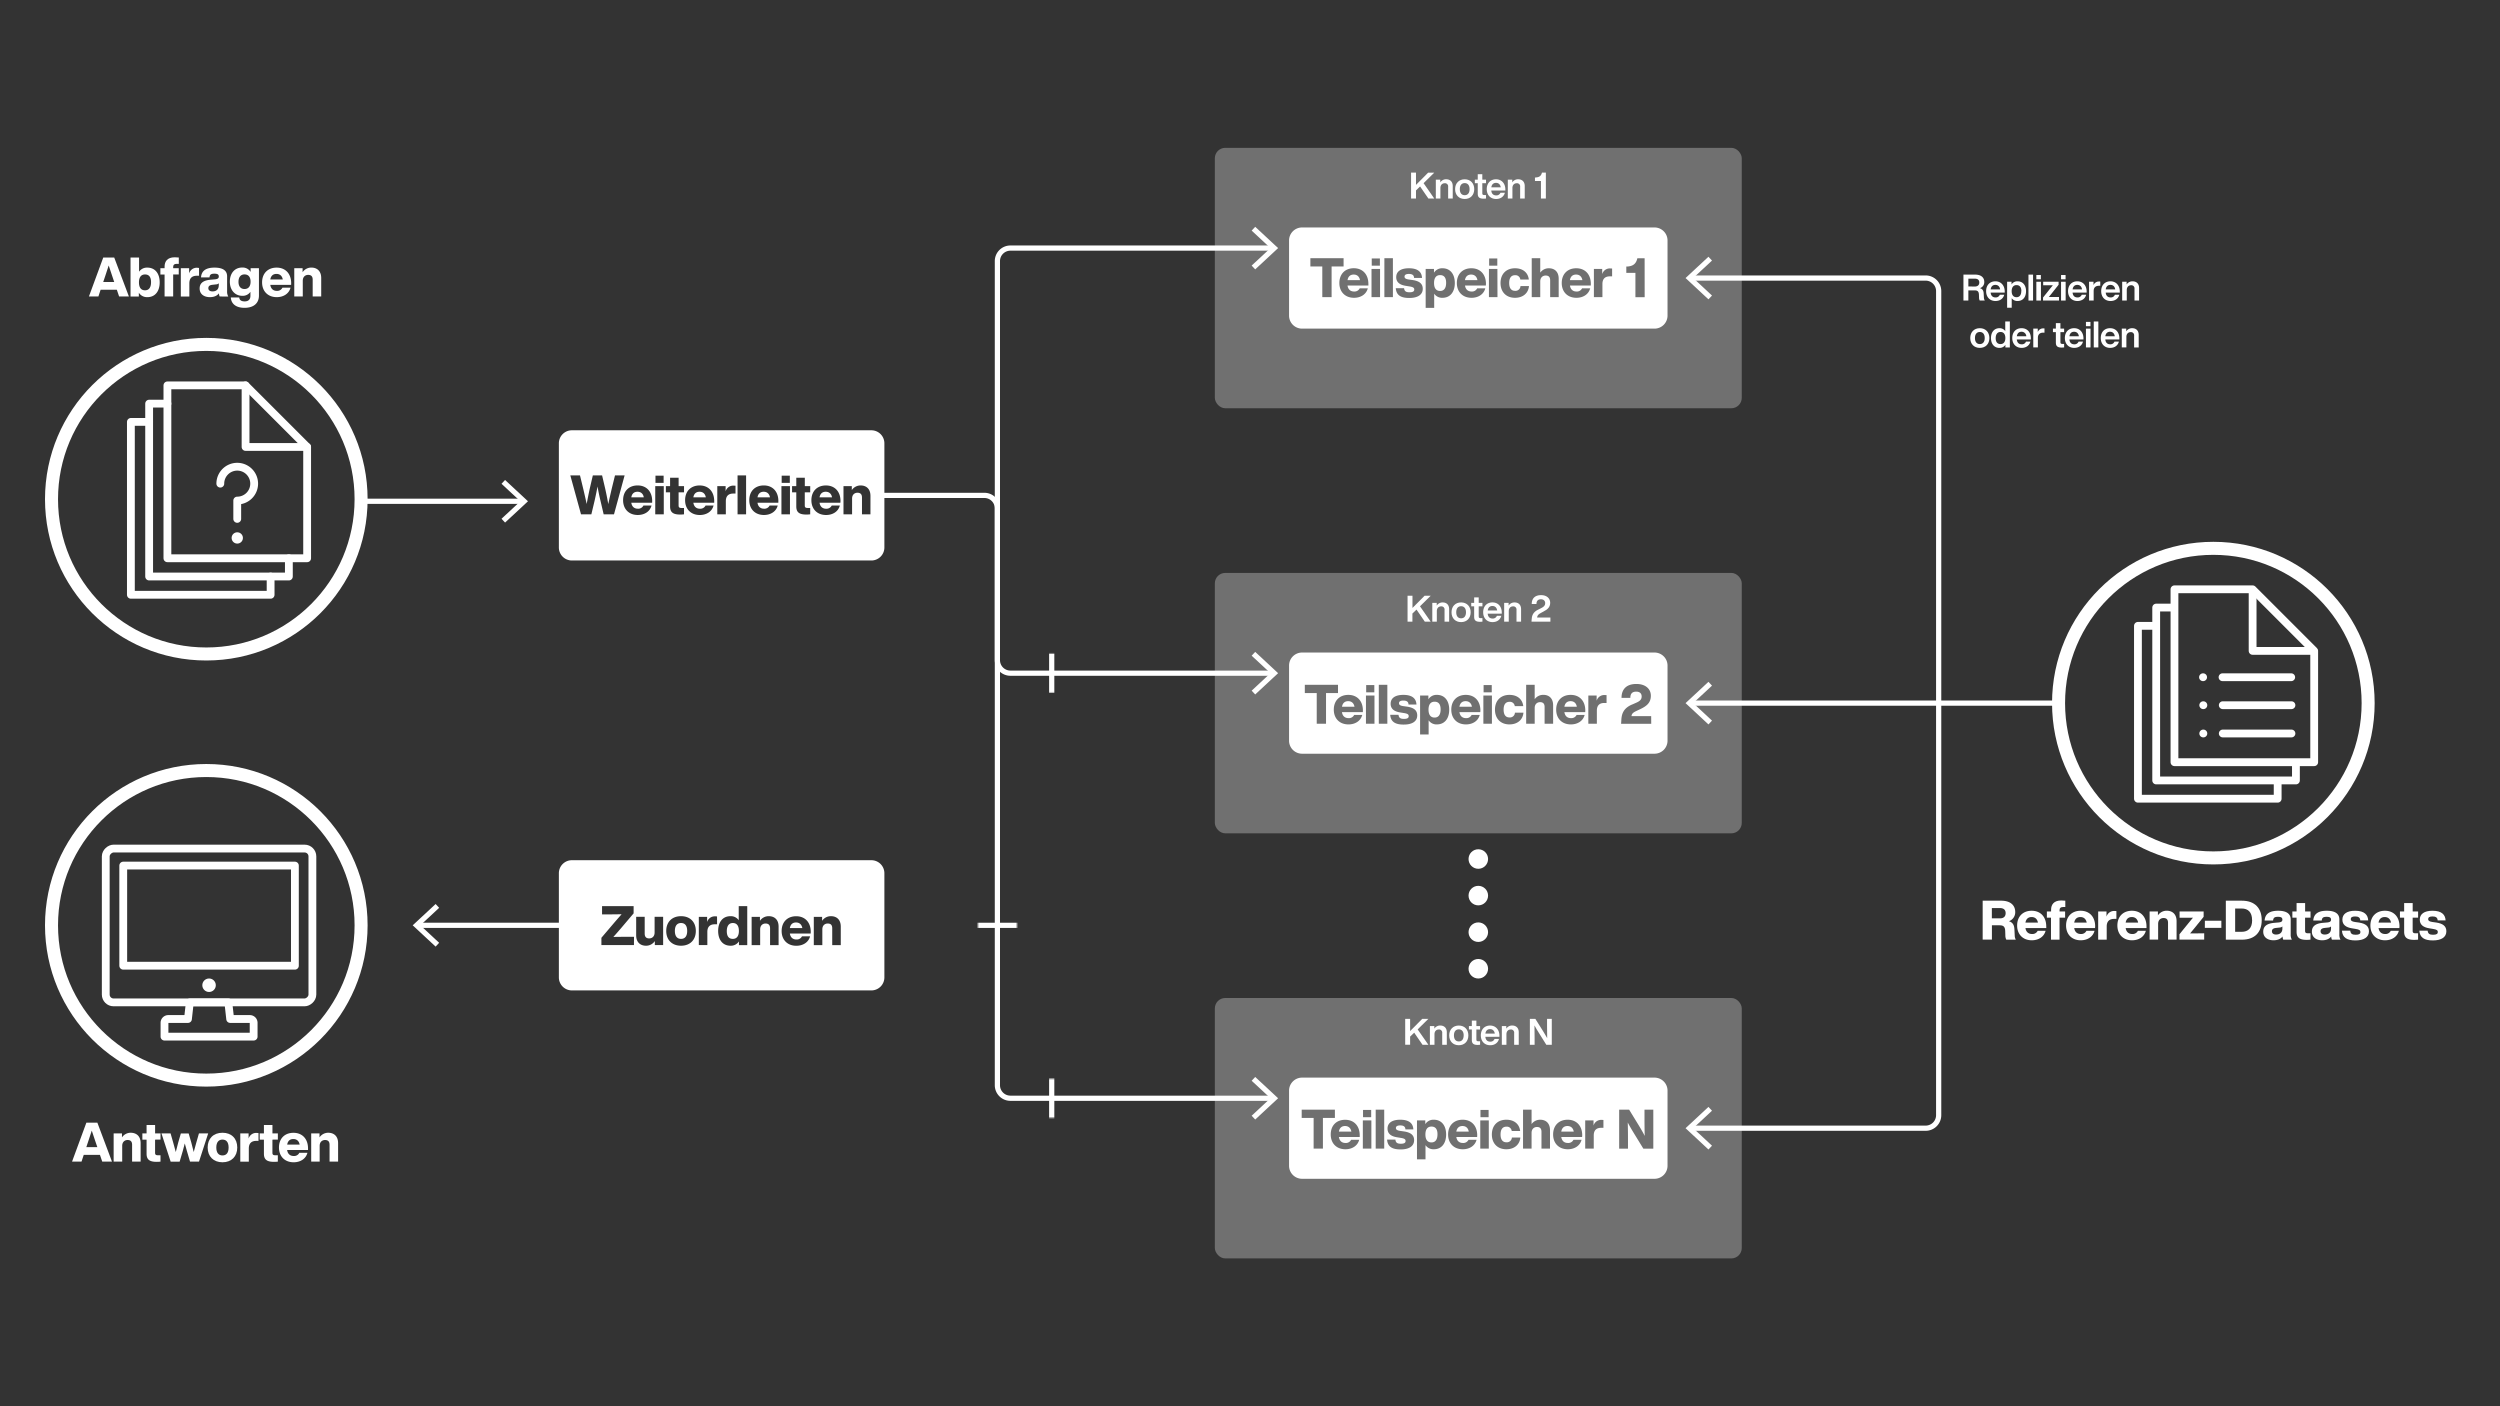<svg id="art" xmlns="http://www.w3.org/2000/svg" xmlns:xlink="http://www.w3.org/1999/xlink" viewBox="0 0 1920 1080"><rect x="0" y="0" width="1920" height="1080" fill="#333333" stroke="none"/><defs><filter id="luminosity-noclip" x="693.69" y="227.05" width="304.4" height="656.92" filterUnits="userSpaceOnUse" color-interpolation-filters="sRGB"><feFlood flood-color="#fff" result="bg"/><feBlend in="SourceGraphic" in2="bg"/></filter><mask id="mask" x="693.69" y="227.05" width="304.4" height="656.92" maskUnits="userSpaceOnUse"><g filter="url(#luminosity-noclip)"><rect x="751.04" y="688.14" width="30" height="30"/><rect x="792.72" y="828.45" width="30" height="30"/><rect x="792.72" y="501.99" width="30" height="30"/></g></mask></defs><path d="M89.72,222.5H77.28l-1.72,5.21H68.29l11-29.91h8.44L99,227.71H91.48Zm-2-5.93L86,211.45c-.8-2.23-1.68-5-2.52-7.56-.84,2.6-1.72,5.33-2.48,7.56l-1.72,5.12Z" fill="#fff"/><path d="M122.64,216.87c0,6.89-3.57,11.34-9.45,11.34a7.38,7.38,0,0,1-6.56-3.4v2.9h-6.38V197.8h6.55v10.88a7.32,7.32,0,0,1,6.39-3.15C119.07,205.53,122.64,210,122.64,216.87ZM116,216.7c0-4.12-1.72-5.92-4.62-5.92s-4.66,2-4.66,6.09,1.72,6.09,4.66,6.09S116,220.82,116,216.7Z" fill="#fff"/><path d="M133,205V206h4.29v4.79H133v16.89H126.4V210.82h-3.23V206h3.23v-1.26c0-3.82,2-7.14,7.81-7.14,1,0,2.19.08,3.11.17v4.87h-1.76C133.71,202.67,133,203.51,133,205Z" fill="#fff"/><path d="M152.86,205.78v6h-1.68c-3.66,0-5.76,1.81-5.76,5.88v10.09h-6.55V206h6.38v4a6.09,6.09,0,0,1,6.18-4.37C151.93,205.69,152.4,205.74,152.86,205.78Z" fill="#fff"/><path d="M168.71,227.71a6,6,0,0,1-.55-2.44c-1.38,1.85-3.74,2.94-6.93,2.94-4.54,0-7.9-2.31-7.9-6.64,0-3.74,2.23-6.21,8.49-6.76l3.4-.29c1.85-.21,2.82-.76,2.82-2.15s-.72-2.18-3.32-2.18-3.62.63-3.82,2.86h-6.52c.34-4.79,3.41-7.52,10.38-7.52,6.8,0,9.66,2.56,9.66,6.68v11.51a7.69,7.69,0,0,0,.88,4Zm-.67-8.53v-1.6a3.35,3.35,0,0,1-2.19.84l-2.69.3c-2.22.25-3.15,1.09-3.15,2.6s1.14,2.48,3.2,2.48C165.73,223.8,168,222.58,168,219.18Z" fill="#fff"/><path d="M198.87,206v21c0,5.84-4,9.41-11.09,9.41-6.76,0-10.25-3.27-10.5-7.94h6.47c.17,2,1.55,3,4.16,3,2.94,0,4.41-1.6,4.41-4.24v-3.11a7.06,7.06,0,0,1-6.22,3.06c-5.76,0-9.58-4.49-9.58-10.88s3.7-10.83,9.45-10.83a7.2,7.2,0,0,1,6.51,3.36V206Zm-6.43,10.33c0-3.65-1.72-5.58-4.66-5.58s-4.62,2.1-4.62,5.67,1.72,5.54,4.62,5.54S192.44,220,192.44,216.36Z" fill="#fff"/><path d="M223.59,218.8h-16c.46,3.11,2.39,4.58,4.95,4.58a4.41,4.41,0,0,0,4.37-2.44h6.22c-1.18,4.58-5.38,7.27-10.59,7.27-6.72,0-11.25-4.45-11.25-11.34s4.41-11.34,11.17-11.34,11.17,4.66,11.17,12Zm-16-4.16h9.58c-.46-2.69-2.19-4.28-4.83-4.28C209.94,210.36,208.09,211.62,207.59,214.64Z" fill="#fff"/><path d="M246.69,213.51v14.2h-6.55v-12.9c0-2.39-1-3.7-3.49-3.7-2,0-4.12,1.31-4.12,4.5v12.1H226V206h6.39v3.07a8,8,0,0,1,6.8-3.57C243.46,205.53,246.69,208.13,246.69,213.51Z" fill="#fff"/><path d="M76.75,886.92H64.32l-1.72,5.21H55.33l11-29.91h8.45L86,892.13H78.52Zm-2-5.93L73,875.87c-.79-2.23-1.68-5-2.52-7.56-.84,2.6-1.72,5.33-2.48,7.56L66.29,881Z" fill="#fff"/><path d="M108,877.93v14.2h-6.55v-12.9c0-2.39-1-3.7-3.49-3.7-2,0-4.11,1.31-4.11,4.5v12.1H87.28V870.45h6.39v3.07a8.06,8.06,0,0,1,6.8-3.57C104.76,870,108,872.55,108,877.93Z" fill="#fff"/><path d="M119.1,875.24v10.12c0,1.6.8,1.89,2.48,1.89h1.68v4.88a26,26,0,0,1-3,.16c-5.42,0-7.69-1.76-7.69-6.21V875.24h-3.23v-4.79h3.23V864h6.55v6.43h4.16v4.79Z" fill="#fff"/><path d="M159.89,870.45l-7.06,21.68h-6.89L143.55,884c-.59-1.94-1.14-3.91-1.64-5.84-.46,1.93-1,3.9-1.55,5.84l-2.4,8.15h-6.89L124,870.45H131l2,7q1.06,3.66,2,7.31c.59-2.43,1.22-4.87,1.89-7.35l2-6.93h6l2,6.93c.67,2.48,1.3,4.92,1.89,7.35q.94-3.65,2-7.31l2-7Z" fill="#fff"/><path d="M159.48,881.29c0-6.89,4.46-11.34,11.39-11.34s11.34,4.45,11.34,11.34-4.45,11.34-11.34,11.34S159.48,888.18,159.48,881.29Zm16.09,0c0-4.12-1.8-6.09-4.7-6.09s-4.75,2-4.75,6.09,1.81,6.09,4.75,6.09S175.57,885.41,175.57,881.29Z" fill="#fff"/><path d="M198.53,870.2v6h-1.69c-3.65,0-5.75,1.81-5.75,5.88v10.09h-6.55V870.45h6.38v4a6.07,6.07,0,0,1,6.18-4.37C197.6,870.11,198.06,870.16,198.53,870.2Z" fill="#fff"/><path d="M209.22,875.24v10.12c0,1.6.8,1.89,2.48,1.89h1.68v4.88a25.8,25.8,0,0,1-3,.16c-5.42,0-7.69-1.76-7.69-6.21V875.24h-3.23v-4.79h3.23V864h6.55v6.43h4.16v4.79Z" fill="#fff"/><path d="M236.56,883.22H220.51c.47,3.11,2.4,4.58,5,4.58a4.42,4.42,0,0,0,4.37-2.44h6.22c-1.18,4.58-5.38,7.27-10.59,7.27-6.72,0-11.26-4.45-11.26-11.34S218.62,870,225.39,870s11.17,4.66,11.17,12Zm-16-4.16h9.57c-.46-2.69-2.18-4.28-4.83-4.28C222.91,874.78,221.06,876,220.56,879.06Z" fill="#fff"/><path d="M259.66,877.93v14.2H253.1v-12.9c0-2.39-1-3.7-3.48-3.7-2,0-4.12,1.31-4.12,4.5v12.1H239V870.45h6.38v3.07a8.08,8.08,0,0,1,6.81-3.57C256.42,870,259.66,872.55,259.66,877.93Z" fill="#fff"/><path d="M1524.33,230.83h-3.89a4.76,4.76,0,0,1-.54-2.38l-.08-2.18c-.11-2.55-1.18-3.25-3.19-3.25h-4.93v7.81h-3.78V210.9h9c4.6,0,7,2.27,7,5.63a4.75,4.75,0,0,1-3.33,4.76c2.21.7,2.8,2.18,2.88,4.25l.17,3A4.61,4.61,0,0,0,1524.33,230.83Zm-7.59-10.78c2,0,3.36-1.06,3.36-3.1s-1.32-2.94-3.5-2.94h-4.9v6Z" fill="#fff"/><path d="M1539.62,224.7h-10.81c.25,2.58,1.71,3.73,3.75,3.73a3.31,3.31,0,0,0,3.31-2.08h3.38c-.72,2.94-3.24,4.82-6.72,4.82-4.25,0-7.19-2.94-7.19-7.56s2.85-7.56,7.14-7.56,7.14,3.22,7.14,7.81Zm-10.78-2.46h7.25c-.28-2.05-1.54-3.45-3.64-3.45C1530.57,218.79,1529.17,219.86,1528.84,222.24Z" fill="#fff"/><path d="M1556,223.61c0,4.59-2.5,7.56-6.47,7.56A5.16,5.16,0,0,1,1545,229v7.36h-3.53V216.39h3.39v2.07a5.21,5.21,0,0,1,4.62-2.41C1553.45,216.05,1556,219,1556,223.61Zm-3.59-.11c0-3.05-1.43-4.54-3.72-4.54s-3.73,1.6-3.73,4.65,1.43,4.65,3.73,4.65S1552.36,226.55,1552.36,223.5Z" fill="#fff"/><path d="M1557.86,210.9h3.53v19.93h-3.53Z" fill="#fff"/><path d="M1563.91,216.39h3.53v14.44h-3.53Zm0-5.18h3.47v3.3h-3.47Z" fill="#fff"/><path d="M1581.32,228.09v2.74h-12.27v-2.32l5.72-7.2c.58-.72,1.2-1.48,1.82-2.21-1,0-2,0-3,0h-4.43v-2.74H1581v2.32l-5.71,7.2c-.59.72-1.2,1.48-1.82,2.21,1,0,2,0,3,0Z" fill="#fff"/><path d="M1582.89,216.39h3.53v14.44h-3.53Zm0-5.18h3.47v3.3h-3.47Z" fill="#fff"/><path d="M1602.54,224.7h-10.81c.25,2.58,1.71,3.73,3.75,3.73a3.3,3.3,0,0,0,3.31-2.08h3.39c-.73,2.94-3.25,4.82-6.72,4.82-4.26,0-7.2-2.94-7.2-7.56s2.86-7.56,7.14-7.56,7.14,3.22,7.14,7.81Zm-10.78-2.46H1599c-.28-2.05-1.54-3.45-3.64-3.45C1593.5,218.79,1592.1,219.86,1591.76,222.24Z" fill="#fff"/><path d="M1613,216.22v3.25h-.9c-2.6,0-4.17,1.28-4.17,4v7.33h-3.53V216.39h3.42V219a4.41,4.41,0,0,1,4.31-2.8A4.25,4.25,0,0,1,1613,216.22Z" fill="#fff"/><path d="M1628,224.7h-10.81c.25,2.58,1.71,3.73,3.75,3.73a3.29,3.29,0,0,0,3.3-2.08h3.39c-.73,2.94-3.24,4.82-6.72,4.82-4.25,0-7.19-2.94-7.19-7.56s2.85-7.56,7.14-7.56,7.14,3.22,7.14,7.81Zm-10.78-2.46h7.25c-.28-2.05-1.54-3.45-3.64-3.45C1618.93,218.79,1617.53,219.86,1617.2,222.24Z" fill="#fff"/><path d="M1642.82,221.26v9.57h-3.53v-9a2.41,2.41,0,0,0-2.71-2.75c-1.54,0-3.22,1.07-3.22,3.64v8.09h-3.53V216.39h3.41v2.07a5.35,5.35,0,0,1,4.51-2.41C1640.78,216.05,1642.82,217.81,1642.82,221.26Z" fill="#fff"/><path d="M1513.15,259.61c0-4.59,3-7.56,7.36-7.56s7.34,3,7.34,7.56-2.94,7.56-7.34,7.56S1513.15,264.2,1513.15,259.61Zm11.12,0c0-3.05-1.49-4.65-3.76-4.65s-3.75,1.6-3.75,4.65,1.46,4.65,3.75,4.65S1524.27,262.66,1524.27,259.61Z" fill="#fff"/><path d="M1543.56,246.9v19.93h-3.42v-2a5.23,5.23,0,0,1-4.56,2.35c-4,0-6.5-3-6.5-7.56s2.49-7.56,6.5-7.56a5.14,5.14,0,0,1,4.45,2.21V246.9Zm-3.45,12.71c0-3.05-1.42-4.65-3.72-4.65s-3.7,1.71-3.7,4.76,1.43,4.54,3.7,4.54S1540.11,262.66,1540.11,259.61Z" fill="#fff"/><path d="M1559.71,260.7h-10.8c.25,2.58,1.7,3.73,3.75,3.73a3.29,3.29,0,0,0,3.3-2.08h3.39c-.73,2.94-3.25,4.82-6.72,4.82-4.26,0-7.2-2.94-7.2-7.56s2.86-7.56,7.14-7.56c4.43,0,7.14,3.22,7.14,7.81Zm-10.78-2.46h7.26a3.58,3.58,0,0,0-3.65-3.45C1550.67,254.79,1549.27,255.86,1548.93,258.24Z" fill="#fff"/><path d="M1570.16,252.22v3.25h-.9c-2.6,0-4.17,1.28-4.17,4v7.33h-3.53V252.39H1565V255a4.41,4.41,0,0,1,4.31-2.8A4.25,4.25,0,0,1,1570.16,252.22Z" fill="#fff"/><path d="M1582.4,255.07v7.82c0,.95.47,1.26,1.65,1.26h1.2v2.68c-.64.06-1.29.12-1.85.12-3.05,0-4.5-1-4.5-3.7v-8.18h-2.24v-2.68h2.24v-4.2h3.5v4.2h2.85v2.68Z" fill="#fff"/><path d="M1600.1,260.7h-10.81c.25,2.58,1.71,3.73,3.75,3.73a3.29,3.29,0,0,0,3.3-2.08h3.39c-.73,2.94-3.24,4.82-6.72,4.82-4.25,0-7.19-2.94-7.19-7.56s2.85-7.56,7.14-7.56,7.14,3.22,7.14,7.81Zm-10.78-2.46h7.25c-.28-2.05-1.54-3.45-3.64-3.45C1591.05,254.79,1589.65,255.86,1589.32,258.24Z" fill="#fff"/><path d="M1602,252.39h3.53v14.44H1602Zm0-5.18h3.47v3.3H1602Z" fill="#fff"/><path d="M1608,246.9h3.53v19.93H1608Z" fill="#fff"/><path d="M1627.67,260.7h-10.8c.25,2.58,1.7,3.73,3.75,3.73a3.29,3.29,0,0,0,3.3-2.08h3.39c-.73,2.94-3.25,4.82-6.72,4.82-4.26,0-7.2-2.94-7.2-7.56s2.86-7.56,7.14-7.56c4.43,0,7.14,3.22,7.14,7.81Zm-10.78-2.46h7.26c-.28-2.05-1.54-3.45-3.64-3.45C1618.63,254.79,1617.23,255.86,1616.89,258.24Z" fill="#fff"/><path d="M1642.52,257.26v9.57H1639v-9a2.42,2.42,0,0,0-2.72-2.75c-1.54,0-3.22,1.07-3.22,3.64v8.09h-3.53V252.39h3.42v2.07a5.32,5.32,0,0,1,4.51-2.41C1640.47,252.05,1642.52,253.81,1642.52,257.26Z" fill="#fff"/><g opacity="0.3"><rect x="933" y="113.54" width="404.67" height="200" rx="8" fill="#fff"/></g><path d="M1093.31,140.67l8.21,11.81H1097l-6.39-9.29-3.13,3.05v6.24h-3.78V132.55h3.78V142l9.32-9.4h4.71Z" fill="#fff"/><path d="M1115.7,142.91v9.57h-3.53v-9a2.41,2.41,0,0,0-2.72-2.74c-1.54,0-3.22,1.06-3.22,3.64v8.09h-3.52V138h3.41v2.08a5.32,5.32,0,0,1,4.51-2.41C1113.65,137.7,1115.7,139.46,1115.7,142.91Z" fill="#fff"/><path d="M1117.52,145.26c0-4.59,3-7.56,7.37-7.56s7.33,3,7.33,7.56-2.94,7.56-7.33,7.56S1117.52,149.85,1117.52,145.26Zm11.12,0c0-3-1.48-4.65-3.75-4.65s-3.75,1.6-3.75,4.65,1.45,4.65,3.75,4.65S1128.64,148.31,1128.64,145.26Z" fill="#fff"/><path d="M1138.41,140.72v7.81c0,1,.47,1.26,1.65,1.26h1.2v2.69c-.64.06-1.28.11-1.84.11-3.06,0-4.51-1-4.51-3.69v-8.18h-2.24V138h2.24v-4.2h3.5V138h2.85v2.69Z" fill="#fff"/><path d="M1156.11,146.35H1145.3c.25,2.58,1.71,3.72,3.75,3.72a3.29,3.29,0,0,0,3.31-2.07h3.39c-.73,2.94-3.25,4.82-6.72,4.82-4.26,0-7.2-2.94-7.2-7.56s2.86-7.56,7.14-7.56,7.14,3.22,7.14,7.81Zm-10.78-2.46h7.25c-.28-2-1.54-3.45-3.64-3.45C1147.07,140.44,1145.67,141.51,1145.33,143.89Z" fill="#fff"/><path d="M1171,142.91v9.57h-3.53v-9a2.41,2.41,0,0,0-2.71-2.74c-1.54,0-3.22,1.06-3.22,3.64v8.09H1158V138h3.42v2.08a5.29,5.29,0,0,1,4.5-2.41C1168.91,137.7,1171,139.46,1171,142.91Z" fill="#fff"/><path d="M1187.22,152.48h-3.78V139h-4.59v-2.66l.45,0c2.57-.16,4.31-.95,4.92-3.8h3Z" fill="#fff"/><g opacity="0.3"><rect x="933" y="440" width="404.67" height="200" rx="8" fill="#fff"/></g><path d="M1090.55,465.63l8.21,11.81h-4.51l-6.38-9.29-3.14,3.05v6.24H1081V457.51h3.78v9.4l9.32-9.4h4.71Z" fill="#fff"/><path d="M1112.94,467.87v9.57h-3.53v-9a2.41,2.41,0,0,0-2.71-2.74c-1.54,0-3.22,1.06-3.22,3.64v8.09H1100V463h3.41v2.08a5.32,5.32,0,0,1,4.51-2.41C1110.9,462.66,1112.94,464.42,1112.94,467.87Z" fill="#fff"/><path d="M1114.77,470.22c0-4.59,3-7.56,7.36-7.56s7.34,3,7.34,7.56-2.94,7.56-7.34,7.56S1114.77,474.81,1114.77,470.22Zm11.11,0c0-3.05-1.48-4.65-3.75-4.65s-3.75,1.6-3.75,4.65,1.45,4.65,3.75,4.65S1125.88,473.27,1125.88,470.22Z" fill="#fff"/><path d="M1135.65,465.68v7.81c0,1,.48,1.26,1.65,1.26h1.21v2.69c-.65.06-1.29.11-1.85.11-3.05,0-4.51-1-4.51-3.69v-8.18h-2.24V463h2.24v-4.2h3.5V463h2.86v2.69Z" fill="#fff"/><path d="M1153.35,471.31h-10.81c.26,2.58,1.71,3.72,3.76,3.72a3.28,3.28,0,0,0,3.3-2.07H1153c-.73,2.94-3.25,4.82-6.72,4.82-4.26,0-7.2-2.94-7.2-7.56s2.86-7.56,7.14-7.56c4.43,0,7.14,3.22,7.14,7.81Zm-10.78-2.46h7.25c-.28-2.05-1.54-3.45-3.64-3.45C1144.31,465.4,1142.91,466.47,1142.57,468.85Z" fill="#fff"/><path d="M1168.19,467.87v9.57h-3.52v-9a2.42,2.42,0,0,0-2.72-2.74c-1.54,0-3.22,1.06-3.22,3.64v8.09h-3.53V463h3.42v2.08a5.3,5.3,0,0,1,4.51-2.41C1166.15,462.66,1168.19,464.42,1168.19,467.87Z" fill="#fff"/><path d="M1190.71,474.25v3.19H1176.2l.09-1.48c.14-2.63.7-5.83,5.23-7.87l2-1c2.27-1.09,3.19-2.13,3.19-3.86s-1.17-3-3.27-3-3.45,1.09-3.45,3.64h-3.64c0-4.17,2.36-6.83,7.2-6.83,4.34,0,7,2.49,7,5.88,0,3.16-1.76,5.07-5.26,6.8l-1.85,1c-1.88,1-2.8,1.82-2.94,3.53Z" fill="#fff"/><g opacity="0.3"><rect x="933" y="766.46" width="404.67" height="200" rx="8" fill="#fff"/></g><path d="M1088.76,790.59,1097,802.4h-4.51l-6.39-9.29-3.13,3v6.24h-3.78V782.47h3.78v9.4l9.32-9.4H1097Z" fill="#fff"/><path d="M1111.15,792.83v9.57h-3.53v-9a2.41,2.41,0,0,0-2.72-2.74c-1.54,0-3.22,1.06-3.22,3.64v8.09h-3.52V788h3.41V790a5.32,5.32,0,0,1,4.51-2.41C1109.1,787.62,1111.15,789.38,1111.15,792.83Z" fill="#fff"/><path d="M1113,795.18c0-4.59,3-7.56,7.37-7.56s7.33,3,7.33,7.56-2.94,7.56-7.33,7.56S1113,799.77,1113,795.18Zm11.12,0c0-3-1.48-4.65-3.75-4.65s-3.75,1.6-3.75,4.65,1.45,4.65,3.75,4.65S1124.09,798.23,1124.09,795.18Z" fill="#fff"/><path d="M1133.86,790.64v7.81c0,1,.47,1.26,1.65,1.26h1.2v2.69c-.64.06-1.28.11-1.84.11-3.06,0-4.51-1-4.51-3.69v-8.18h-2.24V788h2.24v-4.2h3.5V788h2.85v2.69Z" fill="#fff"/><path d="M1151.56,796.27h-10.81c.25,2.58,1.71,3.72,3.75,3.72a3.29,3.29,0,0,0,3.31-2.07h3.39c-.73,2.94-3.25,4.82-6.72,4.82-4.26,0-7.2-2.94-7.2-7.56s2.86-7.56,7.14-7.56,7.14,3.22,7.14,7.81Zm-10.78-2.46H1148c-.28-2-1.54-3.45-3.64-3.45C1142.52,790.36,1141.12,791.43,1140.78,793.81Z" fill="#fff"/><path d="M1166.4,792.83v9.57h-3.53v-9a2.41,2.41,0,0,0-2.71-2.74c-1.54,0-3.22,1.06-3.22,3.64v8.09h-3.53V788h3.42V790a5.29,5.29,0,0,1,4.5-2.41C1164.36,787.62,1166.4,789.38,1166.4,792.83Z" fill="#fff"/><path d="M1191.77,782.47V802.4h-4.2l-5.54-8.87c-1.26-2-2.55-4.06-3.56-6,.11,3.53.11,6.72.11,9.66v5.21h-3.64V782.47h4.2l5.57,8.87c1.12,1.82,2.52,4.12,3.53,6-.08-3.52-.11-6.72-.11-9.66v-5.2Z" fill="#fff"/><line x1="321.29" y1="710.64" x2="438.79" y2="710.64" fill="none" stroke="#fff" stroke-miterlimit="10" stroke-width="4"/><polygon points="334.55 727 337.27 724.07 322.83 710.64 337.27 697.21 334.55 694.28 316.95 710.64 334.55 727" fill="#fff"/><line x1="401.15" y1="384.98" x2="277.32" y2="384.98" fill="none" stroke="#fff" stroke-miterlimit="10" stroke-width="4"/><polygon points="387.89 368.62 385.17 371.55 399.61 384.98 385.17 398.41 387.89 401.34 405.49 384.98 387.89 368.62" fill="#fff"/><circle cx="1135.34" cy="659.73" r="7.5" fill="#fff"/><circle cx="1135.34" cy="687.82" r="7.5" fill="#fff"/><circle cx="1135.34" cy="744" r="7.5" fill="#fff"/><circle cx="1135.34" cy="715.91" r="7.5" fill="#fff"/><circle cx="158.44" cy="383.38" r="118.88" fill="none" stroke="#fff" stroke-miterlimit="10" stroke-width="10"/><path d="M1548.13,721.64h-7.31a7.15,7.15,0,0,1-.71-3.28L1540,715c-.13-3.61-1.72-4.37-4.41-4.37h-5.8v11h-7.1V691.73h14.16c7.52,0,10.84,3.82,10.84,8.65a7.26,7.26,0,0,1-4.83,7.1c3.44,1.14,4.11,3.57,4.24,6.72l.21,4.2A6.59,6.59,0,0,0,1548.13,721.64ZM1536,705.3c2.73,0,4.33-1.39,4.33-4s-1.6-3.91-4.46-3.91h-6.13v7.9Z" fill="#fff"/><path d="M1571.55,712.73h-16c.46,3.11,2.39,4.58,5,4.58a4.44,4.44,0,0,0,4.37-2.43H1571c-1.17,4.57-5.37,7.26-10.58,7.26-6.72,0-11.26-4.45-11.26-11.34s4.41-11.34,11.17-11.34,11.18,4.66,11.18,12Zm-16-4.16h9.58c-.46-2.68-2.18-4.28-4.83-4.28C1557.89,704.29,1556.05,705.55,1555.54,708.57Z" fill="#fff"/><path d="M1581.75,698.91V700H1586v4.79h-4.28v16.89h-6.56V704.75H1572V700h3.23V698.7c0-3.82,2-7.14,7.82-7.14,1,0,2.18.09,3.1.17v4.87h-1.76C1582.5,696.6,1581.75,697.44,1581.75,698.91Z" fill="#fff"/><path d="M1609,712.73h-16c.46,3.11,2.39,4.58,5,4.58a4.42,4.42,0,0,0,4.37-2.43h6.22c-1.18,4.57-5.38,7.26-10.59,7.26-6.72,0-11.25-4.45-11.25-11.34s4.41-11.34,11.17-11.34,11.17,4.66,11.17,12Zm-16-4.16h9.58c-.47-2.68-2.19-4.28-4.83-4.28C1595.36,704.29,1593.51,705.55,1593,708.57Z" fill="#fff"/><path d="M1625.39,699.71v6h-1.68c-3.66,0-5.76,1.8-5.76,5.88v10.08h-6.55V700h6.39v4a6.06,6.06,0,0,1,6.17-4.37C1624.46,699.63,1624.93,699.67,1625.39,699.71Z" fill="#fff"/><path d="M1648.51,712.73h-16c.47,3.11,2.4,4.58,5,4.58a4.44,4.44,0,0,0,4.37-2.43H1648c-1.18,4.57-5.38,7.26-10.59,7.26-6.72,0-11.26-4.45-11.26-11.34s4.41-11.34,11.18-11.34,11.17,4.66,11.17,12Zm-16-4.16h9.57c-.46-2.68-2.18-4.28-4.83-4.28C1634.86,704.29,1633,705.55,1632.51,708.57Z" fill="#fff"/><path d="M1671.61,707.44v14.2h-6.56v-12.9c0-2.39-1-3.69-3.48-3.69-2,0-4.12,1.3-4.12,4.49v12.1h-6.55V700h6.38V703a8.08,8.08,0,0,1,6.81-3.57C1668.37,699.46,1671.61,702.06,1671.61,707.44Z" fill="#fff"/><path d="M1692.82,716.77v4.87h-19v-4.12l7.69-9.49c.88-1.09,1.76-2.14,2.69-3.24-1.47.05-2.9.05-4.37.05h-5.92V700h18.48v4.12l-7.69,9.49c-.88,1.1-1.76,2.15-2.69,3.24,1.47,0,2.9,0,4.37,0Z" fill="#fff"/><path d="M1693.35,707.1H1706v5.51h-12.69Z" fill="#fff"/><path d="M1737,706.68c0,9-5,15-15.29,15h-12.27V691.73h12.27C1732,691.73,1737,697.74,1737,706.68Zm-7.4,0c0-6.21-3.15-8.94-8-8.94h-5v17.89h5C1726.49,715.63,1729.64,712.9,1729.64,706.68Z" fill="#fff"/><path d="M1753.55,721.64a6,6,0,0,1-.55-2.44c-1.39,1.85-3.74,2.94-6.93,2.94-4.54,0-7.9-2.31-7.9-6.63,0-3.74,2.23-6.22,8.49-6.77l3.4-.29c1.85-.21,2.81-.76,2.81-2.14s-.71-2.19-3.32-2.19-3.61.63-3.82,2.86h-6.51c.34-4.79,3.4-7.52,10.38-7.52,6.8,0,9.66,2.56,9.66,6.68v11.51a7.59,7.59,0,0,0,.88,4Zm-.68-8.53v-1.6a3.35,3.35,0,0,1-2.18.85l-2.69.29c-2.23.25-3.15,1.09-3.15,2.6s1.13,2.48,3.19,2.48C1750.56,717.73,1752.87,716.51,1752.87,713.11Z" fill="#fff"/><path d="M1770.3,704.75v10.13c0,1.59.8,1.89,2.48,1.89h1.68v4.87a26.13,26.13,0,0,1-3,.17c-5.42,0-7.69-1.77-7.69-6.22V704.75h-3.23V700h3.23v-6.42h6.56V700h4.16v4.79Z" fill="#fff"/><path d="M1790.9,721.64a6.21,6.21,0,0,1-.54-2.44c-1.39,1.85-3.74,2.94-6.93,2.94-4.54,0-7.9-2.31-7.9-6.63,0-3.74,2.23-6.22,8.48-6.77l3.41-.29c1.85-.21,2.81-.76,2.81-2.14s-.71-2.19-3.32-2.19-3.61.63-3.82,2.86h-6.51c.34-4.79,3.4-7.52,10.38-7.52,6.8,0,9.66,2.56,9.66,6.68v11.51a7.59,7.59,0,0,0,.88,4Zm-.67-8.53v-1.6a3.35,3.35,0,0,1-2.18.85l-2.69.29c-2.23.25-3.15,1.09-3.15,2.6s1.13,2.48,3.19,2.48C1787.92,717.73,1790.23,716.51,1790.23,713.11Z" fill="#fff"/><path d="M1798.61,714.75H1805c.25,2.35,1.43,3.15,4.16,3.15s3.65-.8,3.65-2.1-.8-1.93-3.74-2.39l-2.81-.47c-4.58-.71-7.31-2.77-7.31-6.63,0-4.33,3.4-6.85,9.74-6.85,7.31,0,9.88,3.19,10.09,7.43h-6.1c-.08-2.35-1.63-3.06-4-3.06s-3.31.8-3.31,2.06,1,1.84,3.15,2.18l3.23.46c5.13.8,7.6,2.86,7.6,6.72,0,4.5-3.82,7-10.33,7S1799,720.13,1798.61,714.75Z" fill="#fff"/><path d="M1842.72,712.73h-16c.46,3.11,2.39,4.58,5,4.58a4.42,4.42,0,0,0,4.37-2.43h6.22c-1.18,4.57-5.38,7.26-10.59,7.26-6.72,0-11.25-4.45-11.25-11.34s4.41-11.34,11.17-11.34,11.17,4.66,11.17,12Zm-16-4.16h9.58c-.47-2.68-2.19-4.28-4.83-4.28C1829.07,704.29,1827.22,705.55,1826.72,708.57Z" fill="#fff"/><path d="M1852.92,704.75v10.13c0,1.59.8,1.89,2.48,1.89h1.68v4.87a26.08,26.08,0,0,1-3,.17c-5.42,0-7.69-1.77-7.69-6.22V704.75h-3.23V700h3.23v-6.42h6.55V700h4.16v4.79Z" fill="#fff"/><path d="M1858.05,714.75h6.39c.25,2.35,1.43,3.15,4.16,3.15s3.65-.8,3.65-2.1-.8-1.93-3.74-2.39l-2.81-.47c-4.58-.71-7.31-2.77-7.31-6.63,0-4.33,3.4-6.85,9.75-6.85,7.3,0,9.87,3.19,10.08,7.43h-6.09c-.09-2.35-1.64-3.06-4-3.06s-3.32.8-3.32,2.06,1,1.84,3.15,2.18l3.23.46c5.13.8,7.61,2.86,7.61,6.72,0,4.5-3.83,7-10.34,7S1858.43,720.13,1858.05,714.75Z" fill="#fff"/><polyline points="207.83 442.77 207.83 456.8 100.52 456.8 100.52 324.02 114.54 324.02" fill="none" stroke="#fff" stroke-linecap="round" stroke-linejoin="round" stroke-width="6"/><polyline points="221.85 428.75 221.85 442.77 114.54 442.77 114.54 310 128.57 310" fill="none" stroke="#fff" stroke-linecap="round" stroke-linejoin="round" stroke-width="6"/><polygon points="235.88 428.75 128.57 428.75 128.57 295.97 188.59 295.97 235.88 343.26 235.88 428.75" fill="none" stroke="#fff" stroke-linejoin="round" stroke-width="6"/><polyline points="235.88 343.26 188.59 343.26 188.59 295.97" fill="none" stroke="#fff" stroke-linecap="round" stroke-linejoin="round" stroke-width="6"/><circle cx="182.22" cy="413.14" r="4.34" fill="#fff"/><path d="M169.2,371.44a13,13,0,1,1,13,13v14.06" fill="none" stroke="#fff" stroke-linecap="round" stroke-linejoin="round" stroke-width="6"/><circle cx="158.44" cy="710.64" r="118.88" fill="none" stroke="#fff" stroke-miterlimit="10" stroke-width="10"/><circle cx="1699.85" cy="540" r="118.88" fill="none" stroke="#fff" stroke-miterlimit="10" stroke-width="10"/><polyline points="1749.25 599.39 1749.25 613.42 1641.94 613.42 1641.94 480.64 1655.64 480.64" fill="none" stroke="#fff" stroke-linejoin="round" stroke-width="6"/><polyline points="1763.27 585.37 1763.27 599.39 1655.96 599.39 1655.96 466.62 1670.45 466.62" fill="none" stroke="#fff" stroke-linejoin="round" stroke-width="6"/><polygon points="1777.3 585.37 1669.99 585.37 1669.99 452.59 1730.01 452.59 1777.3 499.88 1777.3 585.37" fill="none" stroke="#fff" stroke-linejoin="round" stroke-width="6"/><polyline points="1777.3 499.88 1730.01 499.88 1730.01 452.59" fill="none" stroke="#fff" stroke-linejoin="round" stroke-width="6"/><line x1="1706.9" y1="520.11" x2="1759.65" y2="520.11" fill="none" stroke="#fff" stroke-linecap="round" stroke-linejoin="round" stroke-width="6"/><line x1="1707.09" y1="541.6" x2="1759.84" y2="541.6" fill="none" stroke="#fff" stroke-linecap="round" stroke-linejoin="round" stroke-width="6"/><line x1="1707.09" y1="563.32" x2="1759.84" y2="563.32" fill="none" stroke="#fff" stroke-linecap="round" stroke-linejoin="round" stroke-width="6"/><line x1="1691.9" y1="520.11" x2="1692" y2="520.11" fill="none" stroke="#fff" stroke-linecap="round" stroke-linejoin="round" stroke-width="6"/><line x1="1692.09" y1="541.6" x2="1692.19" y2="541.6" fill="none" stroke="#fff" stroke-linecap="round" stroke-linejoin="round" stroke-width="6"/><line x1="1692.09" y1="563.32" x2="1692.19" y2="563.32" fill="none" stroke="#fff" stroke-linecap="round" stroke-linejoin="round" stroke-width="6"/><rect x="101.5" y="631.41" width="118.13" height="158.7" rx="6" transform="translate(871.33 550.2) rotate(90)" fill="none" stroke="#fff" stroke-linejoin="round" stroke-width="6"/><rect x="94.65" y="664.77" width="131.83" height="76.9" fill="none" stroke="#fff" stroke-linejoin="round" stroke-width="6"/><path d="M191.88,782.59h-15.1l-1.43-12.76H145.78l-1.43,12.76h-15.1a2.92,2.92,0,0,0-2.92,2.92v10.61H194.8V785.51A2.92,2.92,0,0,0,191.88,782.59Z" fill="none" stroke="#fff" stroke-linejoin="round" stroke-width="6"/><circle cx="160.56" cy="756.66" r="5.18" fill="#fff"/><line x1="1580.97" y1="540" x2="1298.84" y2="540" fill="none" stroke="#fff" stroke-miterlimit="10" stroke-width="4"/><polygon points="1312.09 523.64 1314.82 526.57 1300.37 540 1314.82 553.43 1312.09 556.36 1294.5 540 1312.09 523.64" fill="#fff"/><path d="M1298.84,866.46H1478.9a10,10,0,0,0,10-10V223.54a10,10,0,0,0-10-10H1298.84" fill="none" stroke="#fff" stroke-miterlimit="10" stroke-width="4"/><polygon points="1312.09 882.82 1314.82 879.89 1300.37 866.46 1314.82 853.03 1312.09 850.11 1294.5 866.46 1312.09 882.82" fill="#fff"/><polygon points="1312.09 197.18 1314.82 200.11 1300.37 213.54 1314.82 226.97 1312.09 229.9 1294.5 213.54 1312.09 197.18" fill="#fff"/><path d="M977.26,843.45H776a10,10,0,0,1-10-10V200.53a10,10,0,0,1,10-10H977.26" fill="none" stroke="#fff" stroke-miterlimit="10" stroke-width="4"/><polygon points="964 827.1 961.27 830.02 975.72 843.45 961.27 856.88 964 859.81 981.59 843.45 964 827.1" fill="#fff"/><polygon points="964 206.89 961.27 203.96 975.72 190.54 961.27 177.11 964 174.18 981.59 190.54 964 206.89" fill="#fff"/><g mask="url(#mask)"><path d="M998.09,555.51H817.72a10,10,0,0,0-10,10V700.64a10,10,0,0,1-10,10H698" fill="none" stroke="#fff" stroke-miterlimit="10" stroke-width="4"/><polygon points="711.28 694.28 714.01 697.21 699.57 710.63 714.01 724.07 711.28 726.99 693.69 710.63 711.28 694.28" fill="#fff"/><path d="M998.09,882H817.72a10,10,0,0,1-10-10V239.05a10,10,0,0,1,10-10H998.09" fill="none" stroke="#fff" stroke-miterlimit="10" stroke-width="4"/></g><path d="M674.69,380.46H756a10,10,0,0,1,10,10V507a10,10,0,0,0,10,10H977.26" fill="none" stroke="#fff" stroke-miterlimit="10" stroke-width="4"/><polygon points="964 533.35 961.27 530.42 975.72 517 961.27 503.57 964 500.64 981.59 517 964 533.35" fill="#fff"/><path d="M489.59,377.66c-2.4,0-4.25,1.26-4.75,4.29h9.58C494,379.26,492.23,377.66,489.59,377.66Zm144.57,0c-2.4,0-4.24,1.26-4.75,4.29H639C638.53,379.26,636.8,377.66,634.16,377.66Zm-96.92,0c-2.39,0-4.24,1.26-4.75,4.29h9.58C541.61,379.26,539.89,377.66,537.24,377.66Zm49.26,0c-2.39,0-4.24,1.26-4.74,4.29h9.58C590.87,379.26,589.15,377.66,586.5,377.66Zm82.71-47.2h-230a10,10,0,0,0-10,10v80a10,10,0,0,0,10,10h230a10,10,0,0,0,10-10v-80A10,10,0,0,0,669.21,330.46Zm-68.89,34.85h6.26v5.55h-6.26Zm-96.92,0h6.26v5.55H503.4ZM463.61,395l-2.48-10.58c-.84-3.53-1.6-7.19-2.23-10.8-.67,3.61-1.42,7.27-2.22,10.8L454.16,395h-7.94L438,365.1h7.43l2.48,10.25c.92,3.87,1.85,7.9,2.65,11.72.71-3.82,1.51-7.85,2.35-11.72l2.39-10.25h7.1l2.4,10.25c.88,3.87,1.68,7.9,2.35,11.81.8-3.91,1.76-7.94,2.65-11.81l2.52-10.25h7.39L471.55,395Zm37.23-8.9h-16c.46,3.1,2.39,4.58,4.95,4.58a4.43,4.43,0,0,0,4.37-2.44h6.22c-1.17,4.58-5.38,7.27-10.59,7.27-6.72,0-11.25-4.46-11.25-11.35s4.41-11.34,11.17-11.34,11.17,4.67,11.17,12Zm8.94,8.9h-6.55V373.34h6.55Zm15.54-16.89h-4.16v10.13c0,1.59.8,1.89,2.48,1.89h1.68V395a24,24,0,0,1-3,.17c-5.42,0-7.69-1.76-7.69-6.22V378.12h-3.24v-4.78h3.24v-6.43h6.55v6.43h4.16Zm23.18,8h-16c.46,3.1,2.4,4.58,5,4.58a4.45,4.45,0,0,0,4.37-2.44H548c-1.17,4.58-5.37,7.27-10.58,7.27-6.72,0-11.26-4.46-11.26-11.35s4.41-11.34,11.17-11.34,11.18,4.67,11.18,12Zm16.37-7.06h-1.68c-3.65,0-5.75,1.81-5.75,5.88V395h-6.56V373.34h6.39v4a6.06,6.06,0,0,1,6.17-4.37c.51,0,1,0,1.43.08ZM573,395h-6.55V365.1H573Zm24.75-8.9h-16c.46,3.1,2.39,4.58,4.95,4.58a4.43,4.43,0,0,0,4.37-2.44h6.22c-1.18,4.58-5.38,7.27-10.59,7.27-6.72,0-11.25-4.46-11.25-11.35s4.41-11.34,11.17-11.34,11.17,4.67,11.17,12Zm8.94,8.9h-6.55V373.34h6.55Zm15.54-16.89h-4.16v10.13c0,1.59.8,1.89,2.48,1.89h1.68V395a24.09,24.09,0,0,1-3,.17c-5.42,0-7.68-1.76-7.68-6.22V378.12h-3.24v-4.78h3.24v-6.43h6.55v6.43h4.16Zm23.18,8h-16c.46,3.1,2.39,4.58,5,4.58a4.45,4.45,0,0,0,4.37-2.44h6.21c-1.17,4.58-5.37,7.27-10.58,7.27-6.72,0-11.26-4.46-11.26-11.35s4.41-11.34,11.17-11.34,11.18,4.67,11.18,12Zm23.09,8.9H662V382.12c0-2.4-1.05-3.7-3.49-3.7-2,0-4.11,1.3-4.11,4.49V395H647.8V373.34h6.39v3.06a8.08,8.08,0,0,1,6.8-3.57c4.29,0,7.52,2.61,7.52,8Z" fill="#fff"/><path d="M611.35,708.46c-2.39,0-4.24,1.26-4.74,4.29h9.58C615.72,710.06,614,708.46,611.35,708.46Zm-48.55.42c-2.9,0-4.62,2.14-4.62,6.26s1.72,5.92,4.62,5.92,4.67-2,4.67-6.09S565.74,708.88,562.8,708.88Zm106.41-48.24h-230a10,10,0,0,0-10,10v80a10,10,0,0,0,10,10h230a10,10,0,0,0,10-10v-80A10,10,0,0,0,669.21,660.64ZM486.88,725.81h-25v-5.59l10-11.76c1.85-2.14,3.65-4.2,5.5-6.3-2.9,0-5.75.08-8.65.08h-6.35V695.9h24.24v5.55l-10,11.8c-1.85,2.14-3.65,4.2-5.54,6.3,2.9,0,5.8-.08,8.69-.08h7.15Zm22.41,0H502.9v-3.07a8,8,0,0,1-6.8,3.57c-4.29,0-7.52-2.6-7.52-8v-14.2h6.55V717c0,2.39,1.05,3.7,3.49,3.7,2,0,4.12-1.31,4.12-4.5v-12.1h6.55Zm13.76.5c-6.93,0-11.38-4.45-11.38-11.34s4.45-11.34,11.38-11.34,11.34,4.45,11.34,11.34S529.94,726.31,523.05,726.31Zm27.66-16.46H549c-3.66,0-5.76,1.8-5.76,5.88v10.08h-6.55V704.13h6.38v4a6.07,6.07,0,0,1,6.18-4.37c.5,0,1,0,1.43.08Zm23.18,16h-6.38V723a7.39,7.39,0,0,1-6.51,3.31c-5.88,0-9.46-4.45-9.46-11.34s3.58-11.34,9.46-11.34a7.36,7.36,0,0,1,6.34,3.11V695.9h6.55Zm24.07,0h-6.55v-12.9c0-2.39-1.06-3.69-3.49-3.69-2,0-4.12,1.3-4.12,4.49v12.1h-6.55V704.13h6.38v3.07a8.08,8.08,0,0,1,6.81-3.57c4.28,0,7.52,2.6,7.52,8Zm24.65-8.91h-16c.46,3.11,2.39,4.58,4.95,4.58a4.42,4.42,0,0,0,4.37-2.43h6.22c-1.18,4.57-5.38,7.26-10.59,7.26-6.72,0-11.26-4.45-11.26-11.34s4.42-11.34,11.18-11.34,11.17,4.66,11.17,12Zm23.1,8.91h-6.56v-12.9c0-2.39-1-3.69-3.48-3.69-2,0-4.12,1.3-4.12,4.49v12.1H625V704.13h6.38v3.07a8.08,8.08,0,0,1,6.81-3.57c4.28,0,7.52,2.6,7.52,8ZM523.05,708.88c-2.94,0-4.75,2-4.75,6.09s1.81,6.09,4.75,6.09,4.71-2,4.71-6.09S526,708.88,523.05,708.88Z" fill="#fff"/><path d="M1203.8,864.78c-2.4,0-4.24,1.26-4.75,4.28h9.58C1208.17,866.37,1206.45,864.78,1203.8,864.78Zm-170.79,0c-2.39,0-4.24,1.26-4.74,4.28h9.57C1037.38,866.37,1035.66,864.78,1033,864.78Zm90.18,0c-2.39,0-4.24,1.26-4.74,4.28H1128C1127.56,866.37,1125.84,864.78,1123.19,864.78Zm147.48-37.17H1000a10,10,0,0,0-10,10v57.7a10,10,0,0,0,10,10h270.66a10,10,0,0,0,10-10v-57.7A10,10,0,0,0,1270.67,827.61ZM1137,852.43h6.25V858H1137Zm-90.19,0h6.26V858h-6.26ZM1016,882.13h-7.14V858.56H999.7v-6.34h25.5v6.34H1016Zm28.27-8.91h-16c.47,3.11,2.4,4.58,5,4.58a4.42,4.42,0,0,0,4.37-2.44h6.22c-1.18,4.58-5.38,7.27-10.59,7.27-6.72,0-11.26-4.45-11.26-11.34S1026.33,860,1033.1,860s11.17,4.66,11.17,12Zm8.94,8.91h-6.55V860.45h6.55Zm9.87,0h-6.55V852.22h6.55Zm12.62.63c-6.64,0-10-2.15-10.42-7.52h6.39c.25,2.35,1.43,3.15,4.16,3.15s3.65-.8,3.65-2.1-.8-1.94-3.74-2.4l-2.81-.46c-4.58-.71-7.31-2.77-7.31-6.64,0-4.32,3.4-6.84,9.74-6.84,7.31,0,9.88,3.19,10.09,7.43h-6.09c-.09-2.35-1.64-3.06-4-3.06s-3.31.79-3.31,2,1,1.85,3.15,2.19l3.23.46c5.13.8,7.6,2.86,7.6,6.72C1086,880.24,1082.21,882.76,1075.7,882.76Zm25.48-.13a7.34,7.34,0,0,1-6.39-3.15v10.88h-6.55V860.45h6.38v2.9a7.38,7.38,0,0,1,6.56-3.4c5.88,0,9.45,4.45,9.45,11.34S1107.06,882.63,1101.18,882.63Zm33.27-9.41h-16c.47,3.11,2.4,4.58,5,4.58a4.42,4.42,0,0,0,4.37-2.44H1134c-1.18,4.58-5.38,7.27-10.59,7.27-6.72,0-11.26-4.45-11.26-11.34s4.41-11.34,11.18-11.34,11.17,4.66,11.17,12Zm8.94,8.91h-6.55V860.45h6.55Zm13.49.5c-6.77,0-11.13-4.45-11.13-11.34s4.32-11.34,11.13-11.34c6,0,10,3.31,10.58,8.65H1161a3.73,3.73,0,0,0-4.07-3.32c-2.78,0-4.5,1.85-4.5,6s1.77,6,4.5,6a3.85,3.85,0,0,0,4.2-3.65h6.51C1167.13,879.19,1162.88,882.63,1156.88,882.63Zm33.52-.5h-6.55v-12.9c0-2.39-1-3.7-3.49-3.7-2,0-4.11,1.31-4.11,4.5v12.1h-6.56V852.22h6.56v11.09a8,8,0,0,1,6.63-3.36c4.29,0,7.52,2.6,7.52,8Zm24.66-8.91h-16c.46,3.11,2.39,4.58,5,4.58a4.43,4.43,0,0,0,4.37-2.44h6.21c-1.17,4.58-5.37,7.27-10.58,7.27-6.72,0-11.26-4.45-11.26-11.34s4.41-11.34,11.17-11.34,11.18,4.66,11.18,12Zm16.37-7.06h-1.68c-3.65,0-5.75,1.81-5.75,5.88v10.09h-6.56V860.45h6.39v4a6.06,6.06,0,0,1,6.17-4.37c.51,0,1,0,1.43.09Zm38.31,16h-7.65l-7.31-11.93c-1.68-2.78-3.27-5.42-4.66-8.15.13,4.87.17,9.24.17,13.82v6.26h-6.77V852.22h7.65l7.31,11.93c1.43,2.35,3.28,5.46,4.66,8.23-.12-4.91-.17-9.28-.17-13.9v-6.26h6.77ZM1099.37,865.2c-2.94,0-4.66,2-4.66,6.09s1.72,6.09,4.66,6.09,4.62-2.14,4.62-6.26S1102.27,865.2,1099.37,865.2Z" fill="#fff"/><path d="M1035.41,538.49c-2.4,0-4.25,1.26-4.75,4.28h9.58C1039.78,540.08,1038.05,538.49,1035.41,538.49Zm170.78,0c-2.39,0-4.24,1.26-4.74,4.28H1211C1210.56,540.08,1208.84,538.49,1206.19,538.49Zm-104.42.42c-2.94,0-4.67,2-4.67,6.09s1.73,6.09,4.67,6.09,4.62-2.14,4.62-6.26S1104.67,538.91,1101.77,538.91Zm23.82-.42c-2.4,0-4.24,1.26-4.75,4.28h9.58C1130,540.08,1128.23,538.49,1125.59,538.49Zm145.08-37.34H1000a10,10,0,0,0-10,10v57.7a10,10,0,0,0,10,10h270.66a10,10,0,0,0,10-10v-57.7A10,10,0,0,0,1270.67,501.15Zm-131.27,25h6.26v5.54h-6.26Zm-90.18,0h6.26v5.54h-6.26Zm-30.83,29.7h-7.14V532.27h-9.15v-6.34h25.49v6.34h-9.2Zm28.28-8.91h-16.05c.46,3.11,2.39,4.58,5,4.58a4.41,4.41,0,0,0,4.36-2.44h6.22c-1.18,4.58-5.38,7.27-10.58,7.27-6.73,0-11.26-4.45-11.26-11.34s4.41-11.34,11.17-11.34,11.18,4.66,11.18,12Zm8.93,8.91h-6.55V534.16h6.55Zm9.88,0h-6.56V525.93h6.56Zm12.62.63c-6.64,0-10-2.15-10.42-7.52h6.38c.25,2.35,1.43,3.15,4.16,3.15s3.66-.8,3.66-2.1-.8-1.94-3.74-2.4l-2.82-.46c-4.58-.71-7.31-2.77-7.31-6.64,0-4.32,3.41-6.84,9.75-6.84,7.31,0,9.87,3.19,10.08,7.43h-6.09c-.08-2.35-1.64-3.06-4-3.06s-3.32.79-3.32,2.05,1,1.85,3.15,2.19l3.24.46c5.12.8,7.6,2.86,7.6,6.72C1088.43,554,1084.61,556.47,1078.1,556.47Zm25.47-.13a7.31,7.31,0,0,1-6.38-3.15v10.88h-6.56V534.16H1097v2.9a7.37,7.37,0,0,1,6.55-3.4c5.88,0,9.45,4.45,9.45,11.34S1109.45,556.34,1103.57,556.34Zm33.28-9.41h-16c.46,3.11,2.39,4.58,5,4.58a4.41,4.41,0,0,0,4.36-2.44h6.22c-1.17,4.58-5.37,7.27-10.58,7.27-6.72,0-11.26-4.45-11.26-11.34s4.41-11.34,11.17-11.34,11.18,4.66,11.18,12Zm8.94,8.91h-6.56V534.16h6.56Zm13.48.5c-6.76,0-11.13-4.45-11.13-11.34s4.33-11.34,11.13-11.34c6,0,10,3.31,10.59,8.65h-6.51a3.74,3.74,0,0,0-4.08-3.32c-2.77,0-4.49,1.85-4.49,6s1.76,6,4.49,6a3.84,3.84,0,0,0,4.2-3.65H1170C1169.52,552.9,1165.28,556.34,1159.27,556.34Zm33.53-.5h-6.55v-12.9c0-2.39-1.06-3.7-3.49-3.7-2,0-4.12,1.31-4.12,4.5v12.1h-6.55V525.93h6.55V537a8,8,0,0,1,6.64-3.36c4.28,0,7.52,2.6,7.52,8Zm24.65-8.91h-16c.47,3.11,2.4,4.58,5,4.58a4.42,4.42,0,0,0,4.37-2.44H1217c-1.18,4.58-5.38,7.27-10.59,7.27-6.72,0-11.26-4.45-11.26-11.34s4.41-11.34,11.18-11.34,11.17,4.66,11.17,12Zm16.38-7.06h-1.68c-3.66,0-5.76,1.81-5.76,5.88v10.09h-6.55V534.16h6.38v4a6.07,6.07,0,0,1,6.18-4.37c.5,0,1,0,1.43.09Zm34.31,16H1245l.17-2.65c.21-4.12,1-9.33,8.77-12.35l2.36-1.05c3.23-1.34,4.49-2.69,4.49-4.92,0-2.39-1.51-3.73-4.2-3.73-2.94,0-4.49,1.47-4.49,4.78h-6.77c0-6.3,3.45-10.67,11.43-10.67,7.06,0,11.09,3.87,11.09,9,0,5.38-3.07,8-8.61,10.55l-2.48,1.17c-2.4,1.14-3.57,2-3.78,4h15.12Z" fill="#fff"/><path d="M1129.83,210.86c-2.39,0-4.24,1.26-4.75,4.28h9.58C1134.2,212.45,1132.48,210.86,1129.83,210.86Zm-90.18,0c-2.4,0-4.24,1.26-4.75,4.28h9.58C1044,212.45,1042.3,210.86,1039.65,210.86Zm170.79,0c-2.4,0-4.25,1.26-4.75,4.28h9.58C1214.8,212.45,1213.08,210.86,1210.44,210.86Zm-104.43.42c-2.94,0-4.66,2-4.66,6.09s1.72,6.09,4.66,6.09,4.62-2.14,4.62-6.26S1108.91,211.28,1106,211.28Zm164.66-36.59H1000a10,10,0,0,0-10,10v57.7a10,10,0,0,0,10,10h270.66a10,10,0,0,0,10-10v-57.7A10,10,0,0,0,1270.67,174.69Zm-127,23.82h6.26v5.54h-6.26Zm-90.18,0h6.26v5.54h-6.26Zm-30.82,29.7h-7.15V204.64h-9.15V198.3h25.5v6.34h-9.2Zm28.27-8.91h-16.05c.46,3.11,2.39,4.58,5,4.58a4.43,4.43,0,0,0,4.37-2.44h6.21c-1.17,4.58-5.37,7.27-10.58,7.27-6.72,0-11.26-4.45-11.26-11.34S1033,206,1039.73,206s11.18,4.66,11.18,12Zm8.94,8.91h-6.56V206.53h6.56Zm9.87,0h-6.55V198.3h6.55Zm12.62.63c-6.64,0-10-2.15-10.42-7.52h6.38c.26,2.35,1.43,3.15,4.16,3.15s3.66-.8,3.66-2.1-.8-1.94-3.74-2.4l-2.82-.46c-4.57-.71-7.3-2.77-7.3-6.64,0-4.32,3.4-6.84,9.74-6.84,7.31,0,9.87,3.19,10.08,7.43H1086c-.08-2.35-1.64-3.07-4-3.07s-3.32.8-3.32,2.06,1,1.85,3.15,2.19l3.24.46c5.12.8,7.6,2.86,7.6,6.72C1092.67,226.32,1088.85,228.84,1082.34,228.84Zm25.47-.13a7.32,7.32,0,0,1-6.38-3.15v10.88h-6.55V206.53h6.38v2.9a7.37,7.37,0,0,1,6.55-3.4c5.89,0,9.46,4.45,9.46,11.34S1113.7,228.71,1107.81,228.71Zm33.28-9.41h-16c.46,3.11,2.4,4.58,5,4.58a4.43,4.43,0,0,0,4.37-2.44h6.21c-1.17,4.58-5.37,7.27-10.58,7.27-6.72,0-11.26-4.45-11.26-11.34s4.41-11.34,11.17-11.34,11.18,4.66,11.18,12Zm8.94,8.91h-6.56V206.53H1150Zm13.48.5c-6.76,0-11.13-4.45-11.13-11.34s4.33-11.34,11.13-11.34c6,0,10,3.31,10.59,8.65h-6.51a3.74,3.74,0,0,0-4.08-3.32c-2.77,0-4.49,1.85-4.49,6s1.76,6,4.49,6a3.84,3.84,0,0,0,4.2-3.65h6.52C1173.76,225.27,1169.52,228.71,1163.51,228.71Zm33.53-.5h-6.55v-12.9c0-2.39-1-3.7-3.49-3.7-2,0-4.12,1.31-4.12,4.5v12.1h-6.55V198.3h6.55v11.09a8,8,0,0,1,6.64-3.36c4.29,0,7.52,2.6,7.52,8Zm24.65-8.91h-16c.46,3.11,2.39,4.58,4.95,4.58a4.41,4.41,0,0,0,4.37-2.44h6.22c-1.18,4.58-5.38,7.27-10.59,7.27-6.72,0-11.25-4.45-11.25-11.34s4.41-11.34,11.17-11.34,11.17,4.66,11.17,12Zm16.38-7.06h-1.68c-3.66,0-5.76,1.81-5.76,5.88v10.09h-6.55V206.53h6.38v4a6.07,6.07,0,0,1,6.18-4.37c.5,0,1,.05,1.43.09Zm25,16H1256v-18.7h-7v-4.83l.67,0c3.9-.25,6.76-1.6,7.81-6.34h5.59Z" fill="#fff"/></svg>